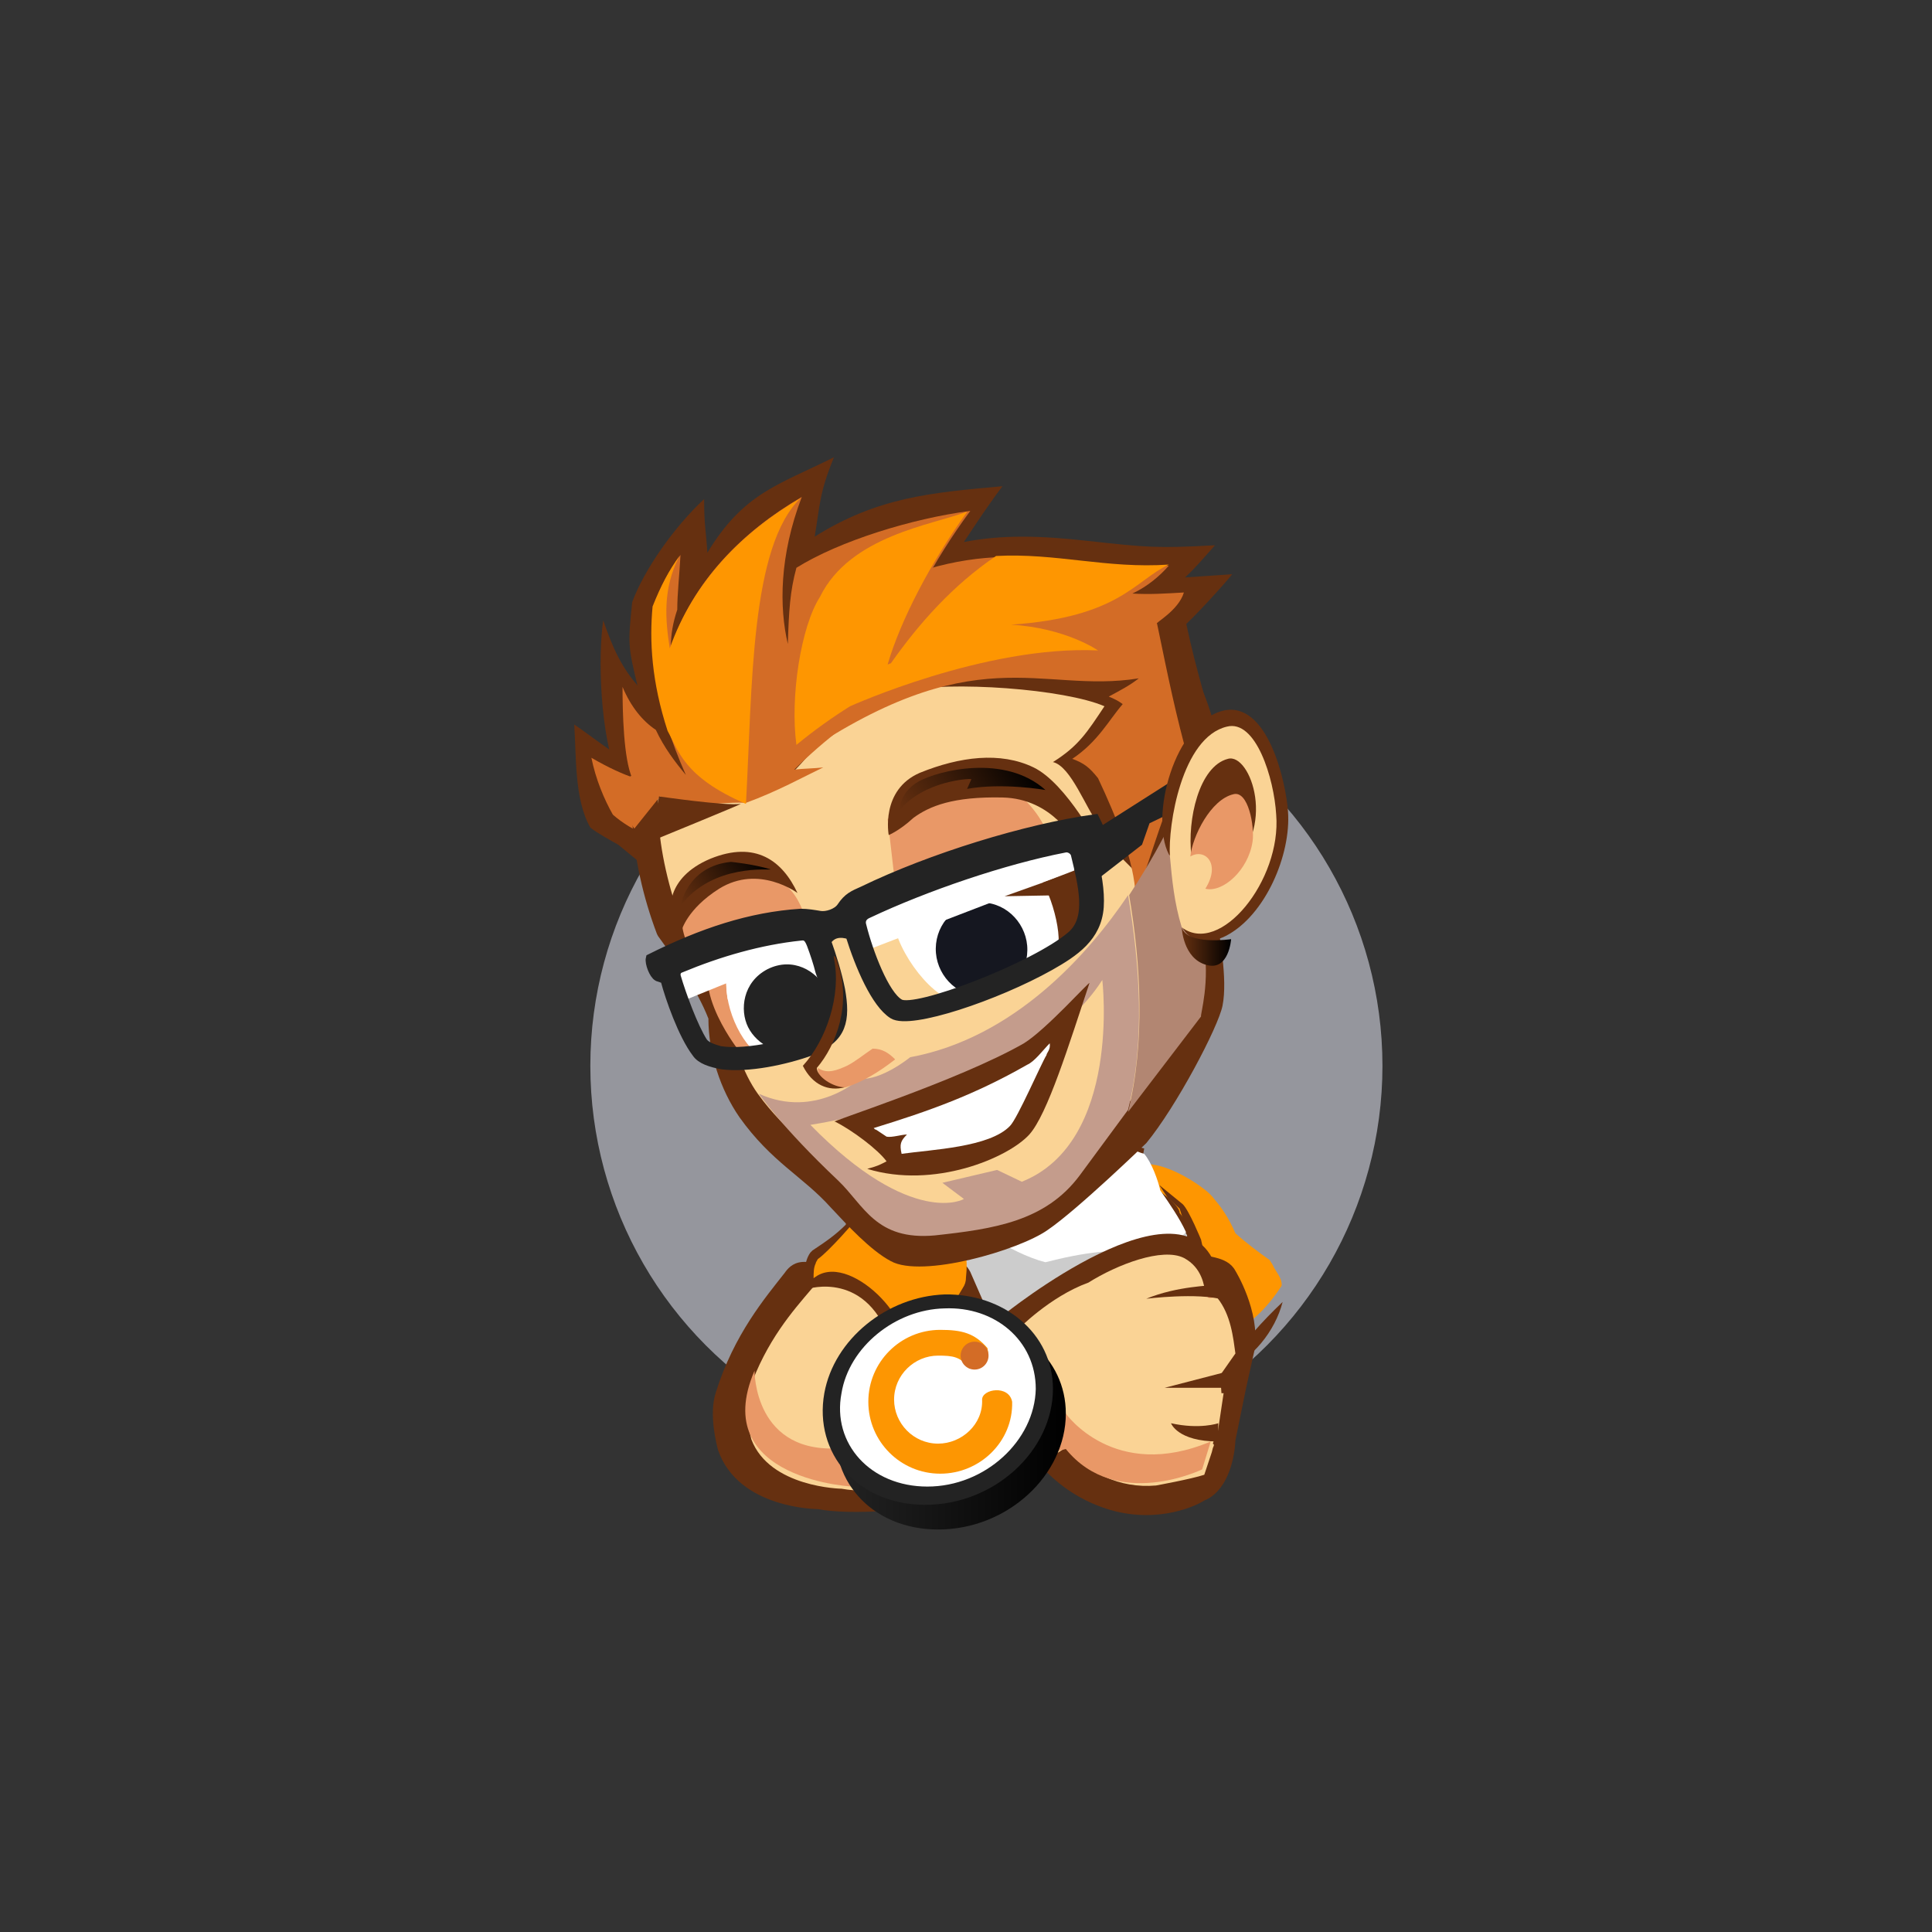 <?xml version="1.0" encoding="UTF-8"?>
<!-- Generator: Adobe Illustrator 24.1.0, SVG Export Plug-In . SVG Version: 6.00 Build 0)  -->
<svg xmlns="http://www.w3.org/2000/svg" xmlns:xlink="http://www.w3.org/1999/xlink" version="1.1" id="Layer_1" shape-rendering="geometricPrecision" x="0px" y="0px" viewBox="0 0 180 180" style="enable-background:new 0 0 180 180;" width="200" height="200" xml:space="preserve">
<rect x="0" y="0" width="180" height="180" fill="#333333" stroke="none"/>
<style type="text/css">
	.st0{fill:#95969D;}
	.st1{fill:#FE9601;}
	.st2{fill:#663010;}
	.st3{fill:#CCCCCC;}
	.st4{fill:#FFFFFF;}
	.st5{fill:#999999;}
	.st6{fill:#E99867;}
	.st7{fill:#FAD395;}
	.st8{fill:#D36C26;}
	.st9{fill:url(#SVGID_1_);}
	.st10{fill:#232323;}
	.st11{fill:#151720;}
	.st12{fill:#C49C8C;}
	.st13{fill:#B28672;}
	.st14{fill:url(#SVGID_2_);}
	.st15{fill:#232323;stroke:#232323;stroke-width:0.866;stroke-miterlimit:10;}
	.st16{fill:url(#SVGID_3_);}
	.st17{fill:url(#E_2_);}
	.st18{fill:#FD9602;}
	.st19{display:none;}
	.st20{display:inline;fill:none;stroke:#FE9601;stroke-width:5.04;stroke-linecap:round;stroke-miterlimit:10;}
	.st21{display:inline;fill:#D36C26;}

	#circl
	{
		animation: circl 2s linear;
		animation-iteration-count: 3;
		transform-origin: center;
		transform-box: fill-box;
	}

	@keyframes circl
	{
		to{
			transform: rotate(360deg);
		}
	}
</style>
<circle class="st0" cx="91.9" cy="99.3" r="36.9"></circle>
<path class="st1" d="M118.6,117.9c-0.1-0.2-0.2-0.3-0.3-0.5c-1-0.7-2.2-1.6-3.2-2.5c-0.6-1.4-1.3-2.4-1.9-3.1c-0.3-0.4-0.6-0.7-1-1  l-0.4-0.3c0,0-2.3-1.7-4.4-2c-2-0.3-3.6,1.4-4.2,3.9c-0.8,2-1,4.8-0.4,8.4c2.3,1.7,4.1,3.9,5.7,6.1c0.9,0.4,1.7,0.7,2.5,0.7  c-1.2-0.3-1.9-0.8-2.3-1.4c-2.1-3.9,4.8,2.7,10.7-6.4C119.5,119.1,118.8,118.4,118.6,117.9L118.6,117.9z"></path>
<g>
	<path class="st2" d="M110.1,58.5c0.9-0.7,4-4.1,4.7-5l-4.4,0.3c0.9-0.8,1.9-2,2.8-3c-5.3,0.3-6.4,0.2-11.8-0.4   c-4.5-0.5-8-0.6-11.6,0.1c1.2-1.8,2.3-3.5,3.6-5.2c-6.6,0.6-11.6,1-17.5,4.7c0.5-2.9,0.4-4,1.8-7.4c-5.2,2.6-8.4,3.3-11.8,8.9   c-0.1-1.9-0.3-2.5-0.3-5c-2.8,2.6-5.6,6.6-6.7,9.6c-0.4,3.9-0.4,4.1,0.5,7.8l0.2,0.2c-1.7-1.9-2.5-3.7-3.4-6.3   c-0.5,3.4-0.3,10.5,1.3,14.5c3.6,2.9,7.9,5,11.7,4.8c4.9-1.9,7.7-3.6,11.7-5.9c-1.5,0.3-2.8,0.4-4.5,0.5c0.2-0.2,0.4-0.4,0.7-0.7   c4.1-2.6,8.4-4.9,13.3-5.9c5.3-1.1,8.8-0.3,13.7-0.3l0,0c-0.5,0.4-0.8,0.7-1.4,1c1-0.1,1.8,0.1,2.4,0.5c-1.8,2.7-3.1,4-5.7,5.6   c1.8,0.4,2.7,0.7,3.8,2.1c2.3,5.1,3.8,8.9,4.3,14.5c2.7-6.4,2.4-10.8,5.8-16.9C112,66.6,111.1,63.7,110.1,58.5L110.1,58.5z    M119.5,121.3c-1.9,1.8-3.6,3.7-5.2,6c-0.1,0.2-0.3,0.3-0.4,0.5C116.7,126.7,118.8,124,119.5,121.3L119.5,121.3z M89.9,126.2   c0,0-7.3,1.4-11.1,3.1v-0.1l0.2-0.3l2.1-3.9c0.8-1.7-0.2-4-1.8-5.3c-4.4-3.5-5.7-1.8-6.2-1.1c-1.8,2.3-4.7,5.7-6.4,11.1   c-0.7,2.1,0.1,5,0.2,5.4c1.9,5.5,9.3,5.5,9.3,5.5l0,0c3.1,0.6,9.1,0.1,14.6-0.8c5.2-0.8,10-4.9,10-4.9L89.9,126.2z M110.1,116.1   c0,0,0.4,0.2,1,0.5C110.9,116.3,110.5,116.1,110.1,116.1z"></path>
	<path class="st2" d="M101.6,128.6c-0.3,2.6,0.2-0.8,1.2,2.2c0.7,0.4,1.2,0.6,1.9,0.8c0.5,0.5,1.5,1.3,3.1,0.8l0.9,0.5l-10.1-3.2   c-2.5,0.1-1,10-3.6,4c0,0,2.1,4.7,7.6,6.7c4.6,1.7,8.5,0.1,9.6-0.6c2-0.8,2.8-3.5,2.9-5.6l1-4.9l0.8-3.6c0.5-3.6-1.8-7.3-1.8-7.3   c-0.8-1.5-2.9-1.2-3.9-1.8c0.9,0.8,1.5,2.6,1.8,3.5c-1.8-0.3-3.7-0.4-6.1-0.1c-1.5,0.6-3.1,0.8-4.7,0.9c-1.2,0.4-2.3,0.9-3.2,1.4    M85.6,118.3c1.4-0.4,3.2-0.1,3.9,1.2l1.3,3l0.1,0.2l5.5,6.6l-3.5,1.8c-0.5,0.2-2.2,0.7-3.6,0.9c-1.7,0.3-3.1-1-3.4-1.2   c-1.9-2.1-3.1-6.4-3.6-8.5C82.1,121.6,82.1,119.4,85.6,118.3z"></path>
	<path class="st2" d="M112.6,125.1c-0.6-0.8-0.9-1.4-1.5-3l0,0c-0.1-2.9,0-5.2,0.1-6.9c-0.4-0.8-0.8-1.6-1.3-2.2   c0-0.6-1.2-1.5-1.8-2l-1-1.6l-0.6-1.8l0.1-0.6c-0.4-0.1-0.7-0.2-1.2-0.4c-4.6,4.8-9.9,9.6-16.6,10.4l-0.1,0.3l-0.2,0.6   c0.7,0.5,1.8,1.4,2,1.7c0.8,1.7,0.9,2.8,1.2,4.5c-0.3,0.8-0.4,1.4-0.6,2.3c3.2,1.5,5.6,2.3,9,2.9c5.7,0.1,9.7-1,13.3-2.6   C113.3,126,113,125.5,112.6,125.1L112.6,125.1z"></path>
</g>
<path class="st3" d="M112.1,125.3c-0.7-1.2-1.2-2.1-1.5-3.2c-0.1-2.1-0.1-3.8,0-7c-0.7-1.4-1.5-2.8-2.5-4.1  c-0.3-1.2-0.8-2.4-1.5-3.4l0,0c-1-0.4-1.3-0.5-2.7-1.1c-0.3-0.2-0.4-0.3-0.7-0.5c-0.5,1.2-1.4,2.6-2.6,3.2h-0.2  c-2.7,4.1-7.2,6.8-11.7,7.3c0.1,0.3,0.2,0.5,0.2,0.8c1.8,1.4,3.5,5.9,3.7,6.9c-0.3,0.6-0.4,1.3-0.5,1.8c2.8,1.4,5.4,2,8.4,2.6  c4.5,0.1,8.3-0.6,12.3-2.3C112.6,125.9,112.4,125.6,112.1,125.3L112.1,125.3z"></path>
<path class="st4" d="M108.1,110.9c-0.2-0.9-0.8-2.6-1.5-3.4l0,0c-0.4-0.1-0.8-0.3-1.1-0.4c-3.7,3.8-8.4,6-13.4,8  c1.7,1.1,3.7,2.1,5.3,2.5c3.5-0.9,6.4-1.3,10.1-1c1.3-0.4,2.2-1,3-1.8C109.9,113.5,109,112.2,108.1,110.9L108.1,110.9z"></path>
<path class="st5" d="M100.2,127.7c4.6,0.1,8.3-0.7,12.1-2.2c0.1,0.1,0.1,0.1,0.1,0.2c-3.9,1.5-7.5,2.4-12.2,2.2  c-2.2-0.3-6.1-1.7-8-2.5c0-0.1,0-0.2,0.1-0.2C94.8,126.4,97.8,127.4,100.2,127.7z"></path>
<g>
	<path class="st2" d="M93.5,122.5c0,0,17.1-13.8,19.9-4.1v1.7l-10.2,2.8l-5.9,1.2L93.5,122.5L93.5,122.5z M86.8,117.1   c1.4-0.4,3,0.2,3.6,1.4l1.4,3.2l0.1,0.2l5.5,6.6c0,0-1,0.9-1.6,1.2c-0.6,0.2-6,2.6-8.4,0.6c-1.9-1.7-3.9-7.5-4.4-9.9   c-0.2-0.6,0.1-1.3,0.6-1.7C84.5,118,85.6,117.5,86.8,117.1z M90,112.6c0,0-5.1-4.6-9.6-1.4l0.7,0.6l5.9,2l1.5,0.3L90,112.6z"></path>
	<path class="st2" d="M78.8,114.1c-1,1-1.9,1.6-3.1,2.4l-0.2,0.2c-2.3,3.2,3.4,13.5,9,11.2l0.2-0.2c1-1.5,2.1-3,3.2-4   c1.3-2,2.8-4.7,1.6-5.9l-2.3,1c1-3.7-2.2-8.3-6.1-8.1C80.1,111.5,79,112.5,78.8,114.1L78.8,114.1L78.8,114.1z"></path>
</g>
<path class="st1" d="M81.7,111.3C81.7,111.3,81.7,111.3,81.7,111.3L81.7,111.3c-0.7,0.4-1.2,1-1.5,1.7c-0.4,0.7-3.1,3.7-4,4.3  c-0.1,0.2-0.2,0.3-0.2,0.4c-0.2,0.4-0.2,0.9-0.2,1.4c3.2-2.7,9.9,4.2,8.3,7.4c-0.2,0.5-0.8,0.8-1.7,1c0.7,0.1,1.3,0,2-0.3  c1.2-1.8,3.5-4.1,5.3-7.2c0.2-0.3,0.3-0.6,0.3-1C90.8,112,83.9,110.4,81.7,111.3L81.7,111.3z"></path>
<g>
	<path class="st2" d="M96.3,121.5c0,0,1.4,2.1,0.4,3.3c-1,1.2-4.5,1.5-4.8,3c0,0,0.1-2.7,2.4-5.2L96.3,121.5z"></path>
	<path class="st2" d="M90.9,125.1c0,0-8.8,1.3-10.9,2.9c-2.1,1.6-0.5,5.6,2.4,8.1s6.4,2.3,9.8,0.6l8.4-4.2L90.9,125.1L90.9,125.1z    M103,120.6l-1.3,0.2l5.7,2l-0.9-2.8C105.4,120.4,104.1,120.5,103,120.6z"></path>
</g>
<path class="st6" d="M113.1,133.4L113.1,133.4z M103.1,121.3H103l-0.1,0.1h0.1c4.1-0.3,9.1,0.6,9.1,0.6l1.3-1.1  C109.3,120.2,103.1,121.3,103.1,121.3L103.1,121.3z"></path>
<g>
	<path class="st2" d="M115.6,125.4c0,0.1-0.7,1.6-1.8,2.5c-0.7,0.6-1.7,0.6-2.7,0.9l2.7-0.3l2.5-2.6L115.6,125.4L115.6,125.4z"></path>
	<path class="st2" d="M115.9,126.1c0,0-1.7,2-3.4,2.4l-2.5,0.4l4,0.3l0.4-1.2L115.9,126.1z"></path>
</g>
<path class="st7" d="M113.7,128.1l1.4-2c-0.2-1.4-0.4-3.6-1.7-5.2c-0.3-0.1-0.8,0.2-0.9-0.1l-0.2-0.3c-0.1-0.7-0.3-2.4-2-3.3  c-2-1-6.2,0.6-8.9,2.3c-3.6,1.3-6.6,4.4-6.6,4.4c-0.7,1.4-4,2.3-4,2.3s-6.6,1.2-10,2.6l0,0l0.1-0.2c0.7-1,1.3-1.9,1.9-3.2  c0.7-1.4-0.2-3.4-1.6-4.4c-4-2.9-5.1-1.5-5.6-0.9c-1.7,2-4.2,4.8-5.8,9.4c-0.6,1.8,0.1,4.1,0.2,4.6c1.7,4.5,8.4,4.6,8.4,4.6l0,0  c2.8,0.5,8.2,0.1,13.3-0.7c3.1-0.4,6.1-2.1,7.7-3.2c1.9,2.4,4.9,3.9,8.3,3.6c0,0,3.3-0.6,4.5-1l0.7-2.1l0.1-0.4c0,0,0.1-0.2,0.1-0.3  l-0.1-0.1l0.2-0.7c0,0,0.1,0,0.1,0.1v-0.1h0.1l0.6-4h-0.2C113.7,128.5,113.7,128.1,113.7,128.1L113.7,128.1z"></path>
<path class="st2" d="M113.1,119.7c-0.2,0.1-3.4,0.1-6.3,1.3c0,0,4.8-0.6,7.2,0.1l0.3-0.7L113.1,119.7z M62.8,72.3  c-3.6-0.2-6.5-2.9-9.3-4.8c0.2,2.9,0,7,1.5,9.6c0.6,0.5,1.9,1.2,2.6,1.6l2.8,2.3c2.8,1.3-0.6-0.6,2.5-1l0.7-7.5  C63.8,72.3,62.8,72.3,62.8,72.3z"></path>
<path class="st8" d="M62.8,73.2c-2.3-0.1-4.6-0.8-7.7-2.6c0.4,2,1.2,3.9,2,5.3c0.9,0.8,2.1,1.5,3.1,1.9c-0.6,0.5,0.1,0.6-0.6,1  c1.3,0.6,1.3,0.6,2.5,0.4l0.2-2.2C62.5,77,62.8,73.2,62.8,73.2z"></path>
<path class="st2" d="M113.2,84.5c0.4,2.6,1.2,6.7,0.7,9.2c-0.4,2-4.3,9.4-7.1,12.8c0,0-6.4,6.2-9.2,8.1c-2.7,1.9-11.7,4.5-14.6,2.9  c-1.9-1-4.1-3.4-5.6-5c-2.6-2.9-5.5-4.2-8.5-8.4c-1.8-2.6-2.9-6-2.9-9.2c-1.1-2.8-2.9-5.2-4.7-7.7l-0.1-0.2  c-2.5-6.6-3.7-15.5,0.1-21.8c3.4-5.6,9.7-9.7,15.7-11.8c6.4-2.4,13.7-2.8,20.4-1c5.7,1.5,11.2,4.8,13.9,10.3  c2.6,5.2,3.2,11,2.5,16.6C113.9,79.4,113.2,84.5,113.2,84.5z"></path>
<path class="st7" d="M78.1,55.5c13-4.8,27.2-1.2,31.8,7.9c2.2,4.5,3,9.7,2.1,15.3l-0.6,5c0.4,2.9,1,6.4,0.6,8.5  c-0.4,2.3-9.4,15.1-15.4,19.4c-2.3,1.7-10.6,4.1-13.1,2.8c-1.5-0.8-2.9-2.3-5-4.6c-2-2.1-5.3-4.3-7.9-7.9c-1.3-1.8-2.6-5-2.5-8.3  c-1-2.8-2.8-5.1-4.6-7.6c-2.3-6.3-3.5-14,0-19.6C66.3,61.9,71.7,57.9,78.1,55.5L78.1,55.5z"></path>
<path class="st2" d="M83.8,64.4c-7,1.4-6.8,5.7-12.4,9.6l10.5-20.5c6.6-2.9,11.1-3.1,18.2-2.3c5.1,0.6,6.2,0.7,11.1,0.3  c-0.8,0.9-1.7,2-2.6,2.8l4.2-0.2c-0.8,0.8-1.8,1.8-2.6,2.4c0.9,4.8,2,8.1,3.2,12.8c-3.2,5.6-3.7,10-6.3,16c-0.4-5.2-2.6-3.9-4.8-8.6  c-1.1-1.3-2.5-5.3-4.2-5.7c2.4-1.5,3.2-2.8,4.8-5.2C99.2,64.2,88.7,63.4,83.8,64.4L83.8,64.4z"></path>
<path class="st8" d="M73.9,70.9c17-11.8,22.9-6.2,32.2-7.7c-0.9,0.7-1.7,1.1-2.8,1.7c0.5,0.2,0.9,0.4,1.3,0.7  c-1.3,1.5-2.3,3.5-4.7,5.1c1.1,0.4,1.6,0.8,2.4,1.8c1.7,3.6,3.4,7.8,3.5,11c1.9-4.6,2.3-7.8,5-12.4c-1.3-4.7-1.9-7.7-3-13  c-0.3,0,2-1.2,2.5-2.9c-1.7,0.1-3.2,0.2-4.8,0.1c1.5-0.7,2.6-1.7,3.4-2.6c-9,0.6-15.1-3.2-26.5,1.8L73.9,70.9z"></path>
<path class="st2" d="M75.7,68.8C75.1,58.6,84.6,53.1,92.1,47c0.1-0.2,0.3-0.3,0.4-0.5c-6.2,0.6-12.6,1.9-18.1,5.2  c0.4-2.7,0.7-3.9,2-7c-4.9,2.4-9,5.3-12.2,10.4c-0.1-1.7-0.1-4,0.3-5.9c-1.7,2.1-3.4,4.5-4.4,7.3c-0.3,3.5,0.1,7,0.9,10.4v0.1  c-1.7-1.8-2.5-3.2-3.4-5.6c-0.5,3.1-0.4,6.3,1,10c3.4,2.7,7.9,2,11.5,1.9c4.6-1.8,1.7-3.5,5.5-5.7c-1.3,0.3,1.6,0.7,0.2,0.8  C75.3,68.5,75.7,69.1,75.7,68.8z"></path>
<path class="st8" d="M58.9,72.5c-0.8-1.8-0.9-6.1-0.9-8.5c0.8,1.9,1.9,3.2,3.1,4c0.8,1.7,1.8,3,2.8,4.2c-2.9-6.5-3.4-11.6-3-15.8  c0.8-2,1.4-3.2,2.5-4.7c-0.1,1.9-0.3,3.6-0.3,5.1c-0.4,1.2-0.6,2.3-0.6,3.5c2.1-6.2,6.7-10.8,12.2-14c-2.1,5.5-2.1,10.3-1.3,13.7  c0.1-3.1,0.2-4.9,0.8-7.1c4-2.5,10.8-4.6,16.2-5.3c-3.4,4.6-6.3,10-7.4,14.2c3.2-0.9,6.4-0.8,9.6-0.4C86.4,62.3,79.8,66,74,71.7  c0.9-0.1,1.8-0.1,2.7-0.2c-1.9,0.9-4.2,2.2-7.2,3.3c-3.5-0.2-6.1,1.3-10.4-2.1L58.9,72.5z"></path>
<path class="st1" d="M74.6,46.4c-5.5,3.2-10,7.8-12.2,14c-0.4-2.6-0.7-5.5,0.9-8.6c-1,1.4-1.7,2.7-2.5,4.7c-0.3,3.2-0.1,7,1.4,11.6  l0,0c1,1.8,1.5,4.3,7.3,6.8C70.1,63.9,69.9,50.9,74.6,46.4z"></path>
<path class="st2" d="M68.2,98.3c0,0-6.1-7.8-1.6-11.2s6.3-1.3,8.3,0.6c2,1.8,3,8.2,3,8.2S75,97.9,68.2,98.3z"></path>
<g>
	<path class="st6" d="M68.7,97.7c0,0-5.3-6.8-1.3-9.8c4-3,5.6-1.2,7.3,0.4c1.7,1.6,2.6,7.2,2.6,7.2S74.6,97.3,68.7,97.7z M82.7,76.3   l1,8.7L96.5,78c0,0,2.4,2,0.8-1c-1.5-3-5.6-6.2-8.6-4.4C85.6,74.4,82.7,76.3,82.7,76.3z"></path>
	<path class="st6" d="M75.1,87.5c0,0,0.3-1.7-0.7-3.5c-1.3-2.5-4.3-3.6-6.9-2.6c-2.3,0.9-4.8,2.6-3.7,5.9c1.9,5.5,2,4.5,2,4.5   L75.1,87.5z"></path>
</g>
<path class="st2" d="M101.2,80.7c-0.3-2.3-3.6-1.7-3.6-1.7c-8-1.4-13.5,3.7-13.5,3.7c-0.7,2.6-0.4,3.6,0.2,5c1,4,4.7,5,4.7,5  c8.3-1.5,12-5.8,12-5.8C101.3,84.5,101.9,82.1,101.2,80.7z M82.8,77.8c0,0-0.8-4.2,2.9-5.8c3.7-1.5,7.5-2,10.6-0.5  c3.1,1.5,6.2,7.5,6.2,7.5l-2.4-0.6c0,0-2-4-6.7-4.1c-4.6-0.1-6.8,0.8-8.3,1.9C83.8,77.4,82.8,77.8,82.8,77.8z"></path>
<linearGradient id="SVGID_1_" gradientUnits="userSpaceOnUse" x1="84.74" y1="-80.727" x2="95.693" y2="-87.163" gradientTransform="matrix(1 0 0 1 0 157.89)">
	<stop offset="0" style="stop-color:#663010"></stop>
	<stop offset="1" style="stop-color:#000000"></stop>
</linearGradient>
<path class="st9" d="M83.8,75.5c0,0,0-1.7,1.8-2.7c1.8-1,8-2.6,11.8,0.8c0,0-4-0.7-7.3-0.1l0.4-0.9C90.5,72.5,86.1,72.7,83.8,75.5z"></path>
<path class="st10" d="M96.4,90.1c-2,0.9-1.3-0.7-2.3,0.7c-1.8,1.1-3.9,1.7-5.5,2c-3.1-0.9-5.4-6.5-4.3-9.5c4.4-1.9,9.8-3.2,11.2-3.1  c1.4,1.2,3.9,6.8,2.4,8.3L96.4,90.1z"></path>
<path class="st4" d="M98.2,88.9c-1.8,1-3.5,0.6-4.5,2.1c-2.1,0.9-3.7,1.9-5.2,2.1c-2.5-0.9-5.9-6-5.2-8.6c1.7-1.4,10.8-4.3,12.8-3.6  c1.5,1,3,6,2.4,7.7C98.5,88.5,98.2,88.9,98.2,88.9z"></path>
<path class="st11" d="M91.1,84.1c2.4-0.2,4.4,1.7,4.6,4c0.2,2.4-1.5,4.5-3.9,4.7c-2.4,0.2-4.4-1.7-4.6-4  C87,86.4,88.7,84.3,91.1,84.1z"></path>
<path class="st12" d="M105.1,83.4c-3.7,5.5-10.6,13.3-20.3,15.1c0,0-2.7,2.2-4.7,2c0,0-4.1,3.8-9.4,1.4c0,0,2.1,3.1,7.4,8.1  c2.4,2.3,3.5,5.6,9,5.1c5.5-0.6,10.3-1.3,13.5-5.6l4.5-6.1C106.7,97,106.2,89.9,105.1,83.4z"></path>
<path class="st13" d="M112.1,87.8c0,0-2.6-7.7-3.6-10c0,0-1.2,2.4-3.3,5.6c1.1,6.5,1.5,13.7-0.1,20.2l6.8-8.9  C111.8,94.6,112.8,91.4,112.1,87.8L112.1,87.8z"></path>
<path class="st7" d="M75.5,104.8c0,0,20.5-3,27.2-13.5c0,0,1.8,15.1-7.5,18.8l-2.3-1.1l-5.1,1.2l2,1.5  C89.9,111.7,85,114.5,75.5,104.8L75.5,104.8z"></path>
<g>
	<path class="st4" d="M74.6,87.3c2.1,1.6,3.3,5.5,3.4,8.5c-1.9,1.3-5.7,2.7-7.7,2.2c-2-1.9-3.3-5.8-2.3-8.5   C69,86.8,72.4,85.6,74.6,87.3z"></path>
	<path class="st4" d="M74.6,87.3c1.1,0.8,2,2.1,2.8,3.6c-0.8,3.4-7,6.5-9.6,2.2c-0.2-1.3-0.2-2.5,0.2-3.6   C69,86.8,72.4,85.6,74.6,87.3z"></path>
</g>
<path class="st10" d="M71.5,90.3c2.4-1.2,4.6,0.2,5.4,1.8c0.8,1.7,0.5,4.2-1.8,5.4c-2.4,1.2-4.6-0.2-5.4-1.8  C68.9,94.1,69.2,91.5,71.5,90.3z M100.8,78.1l8.8-5.6v3l-2.5,1.2l-0.7,2l-4.9,3.8L100.8,78.1z"></path>
<path class="st4" d="M62.3,90.3l1.2,3l12.6-5.1l-1-1.9C75.1,86.2,65.5,85.9,62.3,90.3z M79.4,85.2l1.7,3.2l19-7.3v-2.7  C100.1,78.5,84.2,79.1,79.4,85.2z"></path>
<path class="st2" d="M62.5,85c0,0-0.6-3.2,3.7-5c4.2-1.7,6.7,0.2,8.1,3.2c0,0-3.6-2.7-7.3-0.4c-3,1.9-3.5,3.9-3.5,3.9  S62.7,86.2,62.5,85z"></path>
<linearGradient id="SVGID_2_" gradientUnits="userSpaceOnUse" x1="63.382" y1="-73.667" x2="71.071" y2="-78.185" gradientTransform="matrix(1 0 0 1 0 157.89)">
	<stop offset="0" style="stop-color:#663010"></stop>
	<stop offset="1" style="stop-color:#000000"></stop>
</linearGradient>
<path class="st14" d="M63.4,84.4c0,0,0.6-3.7,4.7-4.1c0,0,2.1,0.2,3.7,0.7C71.8,81.1,66.4,80.4,63.4,84.4z"></path>
<path class="st2" d="M95.4,97.2c2.1-1.3,6.2-5.9,6.1-5.6c-1.9,5.7-3.9,12.2-5.6,14.1c-2,2.2-8.9,5.1-15.1,3.2  c1.1-0.3,1.2-0.4,1.8-0.7c-0.8-1.1-3.2-2.9-4.8-3.7C76.7,104.7,89.3,100.7,95.4,97.2z"></path>
<path class="st4" d="M97.8,97.2c-0.6,0.6-1.4,1.7-2.1,2c-4.9,2.8-9.1,4.3-14.3,5.9c0.3,0.3,0,0,0.3,0.2s0.6,0.4,0.9,0.6  c0.5,0.1,1.4-0.2,1.9-0.2c-0.6,0.6-0.7,0.9-0.5,1.8c2.8-0.4,8.2-0.6,10.1-2.6c0.7-0.7,2.9-5.8,3.4-6.6  C97.5,98.1,97.9,97.8,97.8,97.2z"></path>
<path class="st2" d="M75.2,120.1c0,0,5.7-1.9,7.9,5.3l0.7-1.2c0,0-2.9-7.3-8.3-5C75.5,119.3,75.2,120.1,75.2,120.1z M108.5,129.3  l5.4-1.4l0.1,1.4H108.5z M113.5,132.6c0,0-1.7,0.6-4.4,0c0,0,0.6,1.7,4.4,1.7V132.6z"></path>
<path class="st15" d="M102,76.3c-6.4,0.9-15.2,3.6-21.6,6.7c-0.9,0.4-1.4,0.6-2,1.5c-0.4,0.6-1.4,0.9-2,0.8  c-0.6-0.1-1.2-0.2-1.8-0.2c-4.7,0.3-9.2,1.8-14,4.2c-0.1,0.4,0.3,1.5,0.7,1.7c0.3,0.1,0.7,0.2,0.7,0.4c0.4,1.5,1.6,5,2.9,6.7  c0.4,0.6,1.3,0.9,2.4,1.1c2.4,0.3,5.8-0.4,8.3-1.3v-0.1c2.9-1,3.2-2.8,2.7-5.6c-0.3-1.5-0.8-3.1-1.3-4.5c0.5-0.8,1.3-0.9,2.2-0.6  c0.9,2.9,2.4,6.4,4,7.4c1.6,1,9.6-1.7,14.6-4.5c2.3-1.3,4.4-2.7,4.6-5.5c0.1-1.5-0.2-3.2-0.7-5.1c-0.1-0.3,0.9-0.9,0.9-1.2  C102.7,77.7,102.3,76.9,102,76.3z M77.2,94.1c0,0.9-0.2,1.8-0.9,2.1c-2.2,1-6.6,2.1-9.2,1.7c-0.7-0.2-1.3-0.4-1.6-0.8  c-0.9-1.4-2-4.4-2.5-6.1c-0.1-0.4,0.1-0.7,0.4-0.8c3.6-1.5,7.4-2.6,11.2-3c0.6-0.1,0.8,0.3,1,0.8c0.3,0.8,0.6,1.7,0.8,2.5  C76.7,91.3,77.2,92.8,77.2,94.1z M99.8,87.2c-3.4,2.9-14.6,7.2-16,6.3c-1.4-0.8-2.9-4.8-3.5-7.2l0,0c-0.2-0.6,0.1-1,0.6-1.2  c5.3-2.5,12.6-5,18.3-6.1c0.4-0.1,0.9,0.2,1,0.6C100.9,82.5,101.7,85.6,99.8,87.2z"></path>
<path class="st2" d="M108,110.4l2.2,1.8c0.6,0.6,1.7,3.3,1.7,3.3l0.4,1.8l-1.5-1.3v-0.6l-0.9-2.8l-1.1-1L108,110.4L108,110.4z   M112.1,83.1l-3.2-3.5c-1.8-3.5,0.5-12.3,5.1-13.4c4.1-0.9,5.8,6.6,6,9.4c0.3,4-2.1,9.7-5.8,11.6c-1.6,0.8-3.3,0.7-4.1-0.9  L112.1,83.1L112.1,83.1z"></path>
<path class="st7" d="M110.1,86.4c-0.7-2.3-0.9-4.4-1.1-6.6c-0.2-2.9,1.1-11.1,5.3-12.1c2.7-0.7,4.4,4.8,4.6,8.2  C119.4,82,113.7,89.1,110.1,86.4L110.1,86.4z"></path>
<path class="st2" d="M112.5,82.5c1.3-1.4,0.7-4.3-1.5-2.8c-0.4-3.3,0.7-8.3,3.4-9c2.1-0.6,4.7,6.6-0.1,10.4  C114.3,81.2,112.5,82.5,112.5,82.5z"></path>
<path class="st6" d="M112.3,82.8c1.5-2.4-0.1-3.8-1.4-3c0.2-1.9,1.9-5.3,4-5.8c1.4-0.4,2,3,1.8,4.4  C116.3,81.1,113.9,83.2,112.3,82.8L112.3,82.8z M70.3,127.7c0,0-0.1,8,8.3,7.2l1.2,3.6C79.7,138.6,65.9,137.9,70.3,127.7L70.3,127.7  z"></path>
<linearGradient id="SVGID_3_" gradientUnits="userSpaceOnUse" x1="110.124" y1="-69.683" x2="114.639" y2="-69.683" gradientTransform="matrix(1 0 0 1 0 157.89)">
	<stop offset="0" style="stop-color:#663010"></stop>
	<stop offset="1" style="stop-color:#000000"></stop>
</linearGradient>
<path class="st16" d="M110.1,86.4c0,0,0.1,2.9,2.3,3.5c2.1,0.6,2.3-2.4,2.3-2.4S110.6,88.1,110.1,86.4L110.1,86.4z"></path>
<path class="st6" d="M99.3,131.7c0,0,4.5,6.4,13.5,2.6l-0.8,2.6c0,0-8,3.9-12.7-1.9l-1.2,0.3L99.3,131.7z"></path>
<g>
	
		<linearGradient id="E_2_" gradientUnits="userSpaceOnUse" x1="77.931" y1="-25.119" x2="99.35" y2="-25.119" gradientTransform="matrix(1 0 0 1 0 157.89)">
		<stop offset="0" style="stop-color:#232323"></stop>
		<stop offset="1" style="stop-color:#000000"></stop>
	</linearGradient>
	<path id="E" class="st17" d="M99.3,131.7c0,5.7-5.4,10.8-11.9,10.8c-6.3,0-10.4-4.8-9.4-10.4c0.9-5,5.8-9,11.2-9.2   C94.8,122.8,99.3,126.5,99.3,131.7z"></path>
</g>
<g>
	<path id="E_1_" class="st10" d="M98.1,129.4c0,5.7-5.4,10.8-11.9,10.8c-6.3,0-10.4-4.8-9.4-10.4c0.9-5,5.8-9,11.2-9.2   C93.5,120.5,98.1,124.2,98.1,129.4z"></path>
</g>
<path class="st4" d="M96.5,129.4c-0.1,4.8-4.7,9.1-10.1,9.1c-5.3,0-8.9-4-8-8.7c0.7-4.3,5-7.8,9.6-7.9  C92.7,121.7,96.5,124.9,96.5,129.4L96.5,129.4z"></path>
<path class="st2" d="M99.2,83.4l-5.6,0.1l5.6-2V83.4z"></path>
<path class="st6" d="M76.2,99.5c0.9,0.6,1.8,0.2,2.7-0.2c0.8-0.4,1.5-1,2.4-1.6c0.9,0,1.5,0.4,2.1,1c-1.4,1.1-3,2.1-4.6,2.6  C77.4,101.5,76.1,100.5,76.2,99.5z"></path>
<path class="st2" d="M74.8,99.3c2.2-2.4,3.6-6.6,2.9-10c-0.1-0.6,0.3,0.1,0.3,0.3c1.4,3.9-0.1,7.8-1.9,9.9c0,0.8,1.5,1.8,2.6,1.8  C77.2,101.7,75.7,101.1,74.8,99.3L74.8,99.3z"></path>
<path class="st1" d="M108.9,52.6c-5.8,0.4-10.5-1.1-16.1-0.8c-4,2.7-7.2,6.3-9.8,10c-0.1,0-0.2,0.1-0.3,0.1c1.2-4.1,4-9.5,7.4-14.2  h-0.1c-3.1,1.2-10.8,2.2-13.6,7.9c-1.8,2.8-2.8,9.4-2.2,13.8c1.7-1.4,3.4-2.6,5-3.6c0,0,12.6-5.7,23.1-5.2c0,0-3-2.1-8.1-2.4  C104.3,57.5,105.7,54.1,108.9,52.6z"></path>
<path class="st8" d="M62.3,73.2l-3.2,4l-2.4-3.6l3.2-2L62.3,73.2z"></path>
<path class="st2" d="M69,74.9c0.4-0.1-8.4,3.5-8.4,3.5l0.8-4.2C61.4,74.2,67.6,75.1,69,74.9z"></path>
<g id="circl">
	<path class="st18" d="M91.5,130.4c0.1,2.3-1.9,4.1-4.1,4.1c-2.3,0-4.1-1.9-4.1-4.1c0-2.3,1.9-4.1,4.1-4.1c1.4,0,2.1,0.1,2.9,1.2   c1.7-0.2,1.9-1,1.7-1.9c-1.2-1.4-2.4-1.7-4.4-1.7c-3.7,0-6.7,3-6.7,6.7c0,3.7,3,6.7,6.7,6.7c3.7,0,6.8-3,6.7-6.7   C94,129,91.5,129.4,91.5,130.4z"></path>
	<circle class="st8" cx="90.8" cy="126.3" r="1.3"></circle>
</g>
<g id="orig" class="st19">
	<path class="st20" d="M94.1,160.9c-0.6,2.5-2.4,5-5.2,6.9c-5.6,3.8-12.2,2.8-14.4-1.5c-1.9-3.8,0.3-8.9,4.7-11.9s10.1-3.2,13.2-0.2   "></path>
	<path class="st21" d="M95.3,153.8c0-1.2-1.2-2-2.8-1.7c-1.5,0.2-2.8,1.4-2.9,2.5c-0.1,1.2,1.1,2.1,2.7,1.9S95.2,155,95.3,153.8z"></path>
</g>
</svg>
